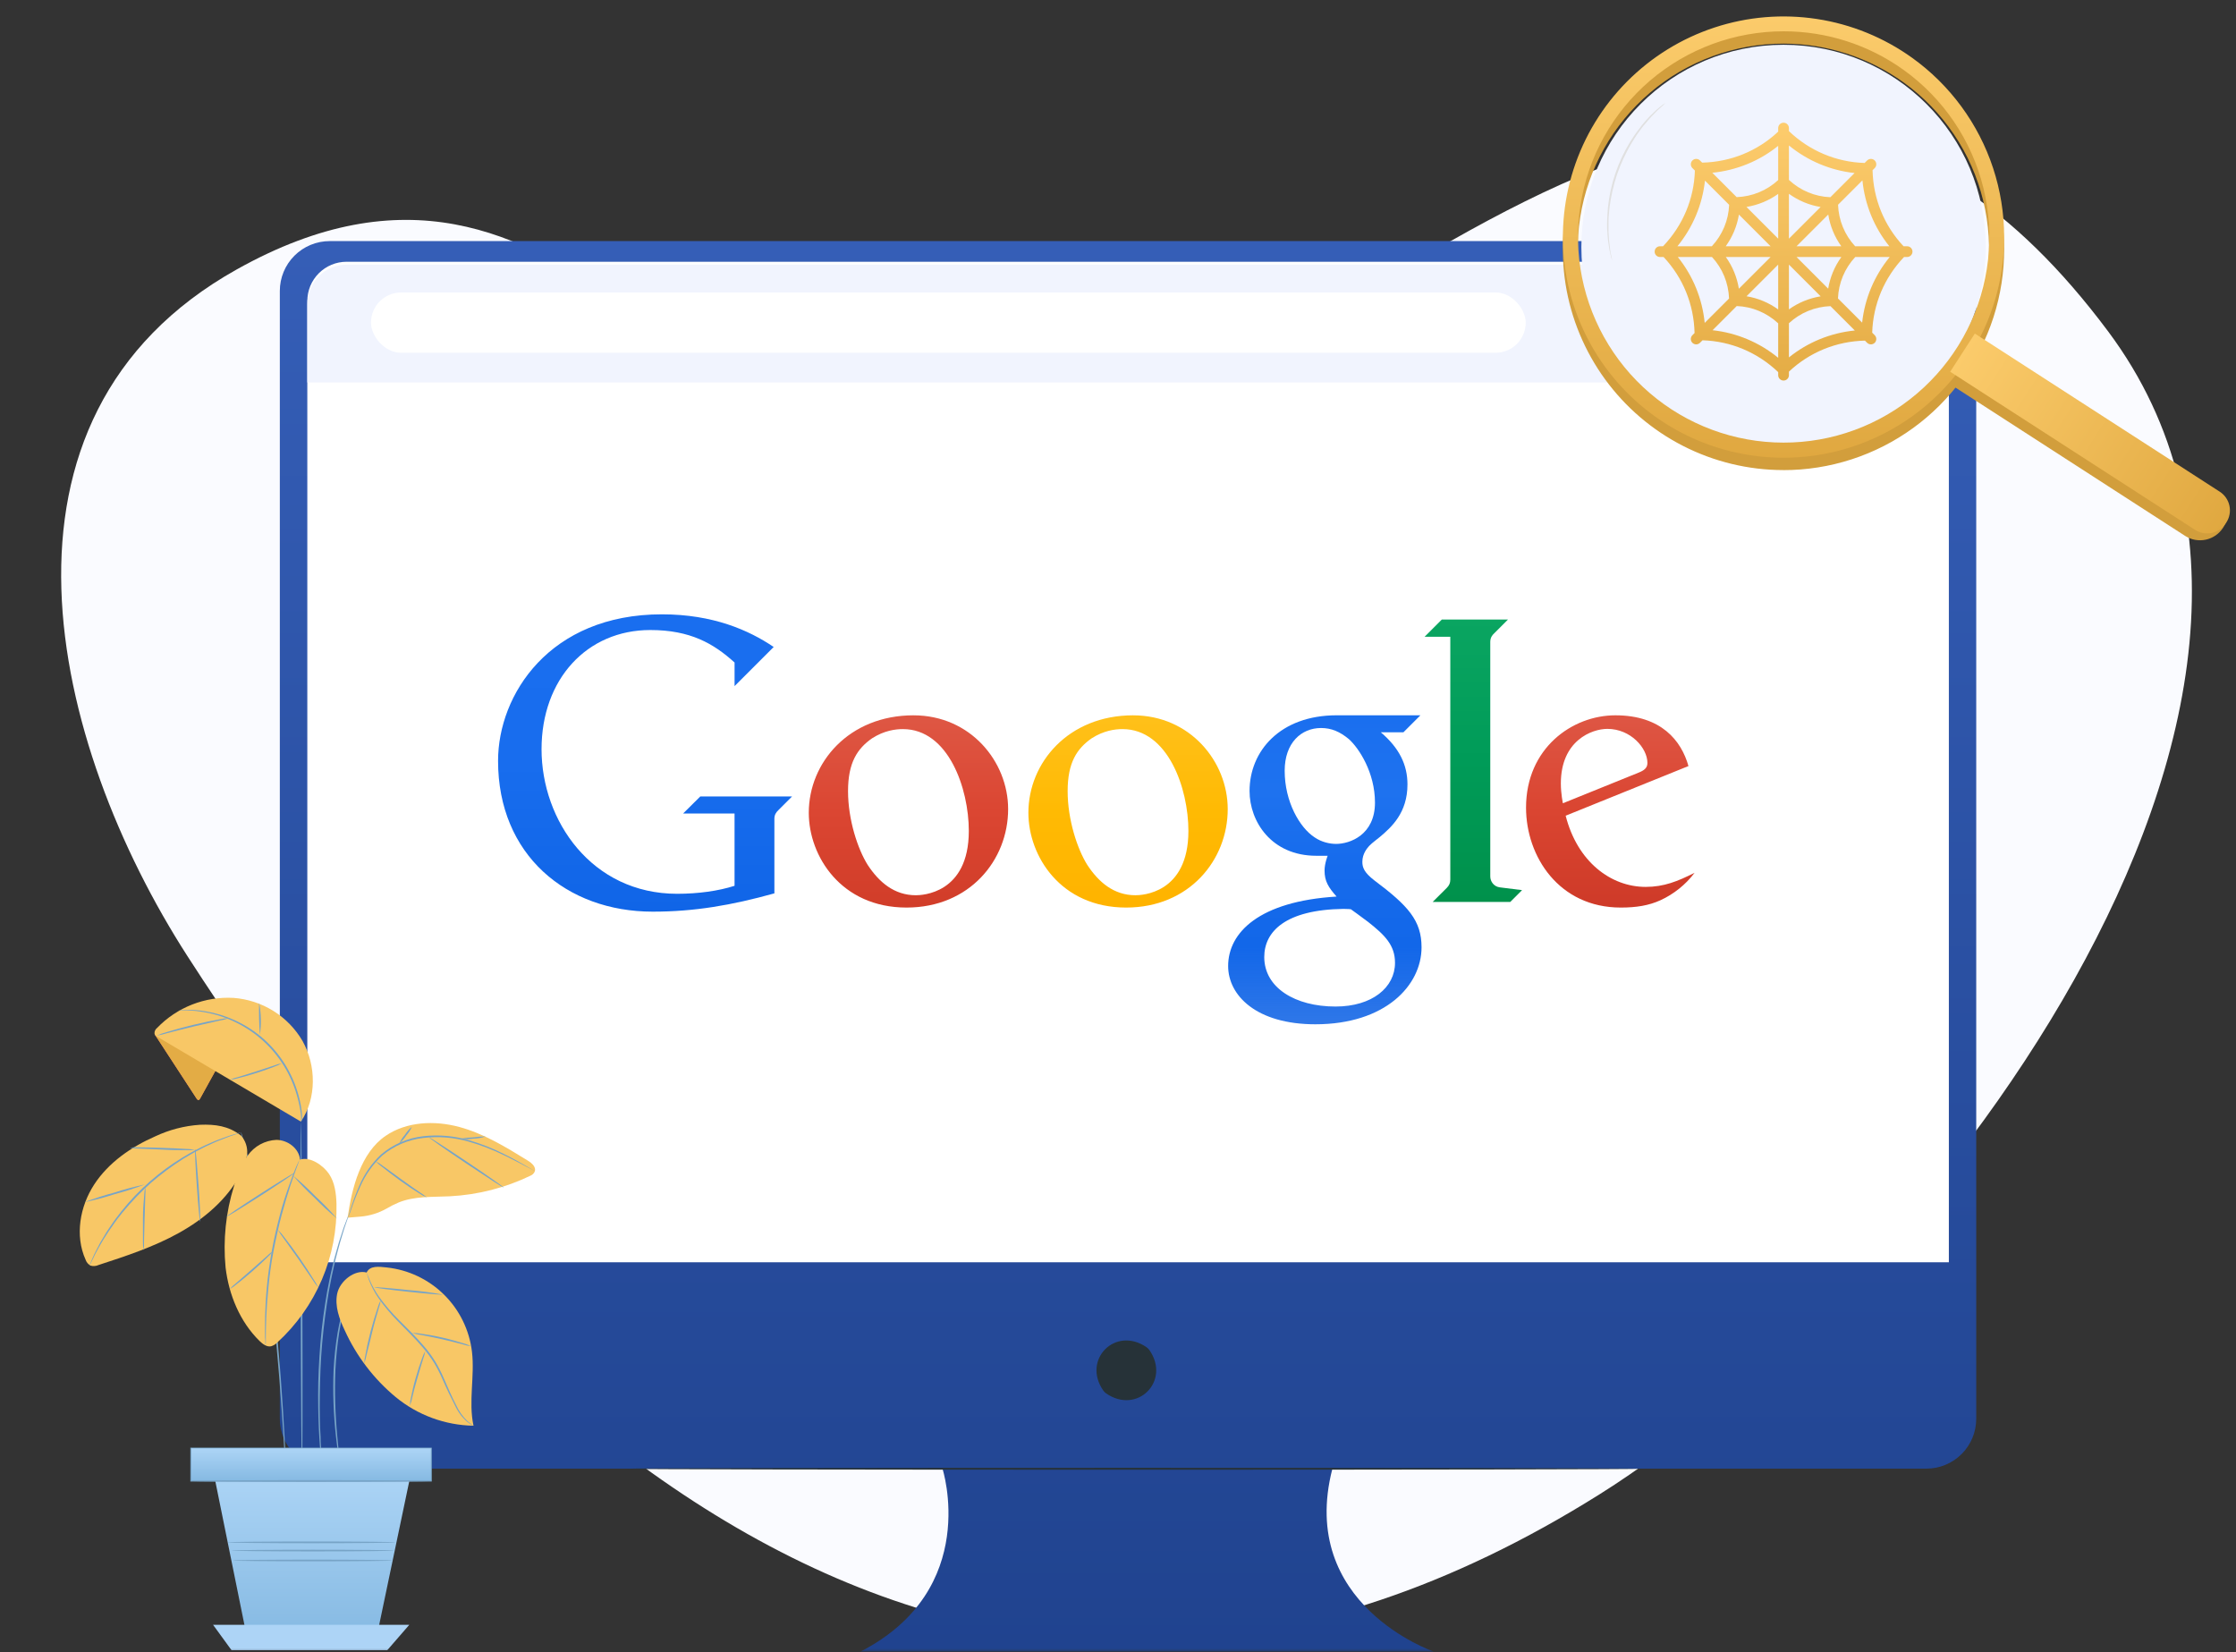 <svg width="272" height="201" viewBox="0 0 272 201" fill="none" xmlns="http://www.w3.org/2000/svg">
<rect x="0" y="0" width="272" height="201" fill="#333333" stroke="none"/>
<mask id="mask0" mask-type="alpha" maskUnits="userSpaceOnUse" x="0" y="0" width="272" height="201">
<rect width="272" height="201" fill="#C4C4C4"/>
</mask>
<g mask="url(#mask0)">
<path d="M22.798 116.298C62.708 178.291 121.634 227.554 194.608 181.754C232.232 158.153 290.239 85.635 256.459 40.331C209.899 -22.092 160.54 54.851 115.799 57.634C85.129 59.543 69.628 9.937 28.81 32.768C-3.499 50.84 6.202 90.522 22.798 116.298Z" fill="#FAFBFF"/>
<path d="M234.336 29.328H40.103C38.495 29.328 36.953 29.966 35.816 31.104C34.678 32.241 34.04 33.783 34.04 35.391V172.585C34.04 174.193 34.678 175.736 35.816 176.873C36.953 178.01 38.495 178.649 40.103 178.649H114.648C114.648 178.649 119.391 193.307 104.693 200.898H174.396C174.396 200.898 157.801 195.209 162.082 178.649H234.336C235.944 178.649 237.486 178.01 238.624 176.873C239.761 175.736 240.4 174.193 240.4 172.585V35.391C240.4 33.783 239.761 32.241 238.624 31.104C237.486 29.966 235.944 29.328 234.336 29.328Z" fill="url(#paint0_linear)"/>
<path d="M139.813 164.217C142.453 167.994 138.335 172.127 134.542 169.487C134.418 169.396 134.308 169.287 134.217 169.162C131.582 165.389 135.695 161.256 139.488 163.891C139.612 163.982 139.722 164.092 139.813 164.217Z" fill="#263238"/>
<path d="M42.162 31.84H232.292C233.559 31.84 234.774 32.343 235.67 33.239C236.566 34.135 237.07 35.351 237.07 36.618V153.548H37.384V36.618C37.384 35.351 37.887 34.135 38.783 33.239C39.679 32.343 40.895 31.84 42.162 31.84Z" fill="white"/>
<path d="M42.162 32.193H232.292C233.559 32.193 234.774 32.696 235.67 33.592C236.566 34.488 237.07 35.704 237.07 36.971V46.522H37.384L37.384 36.971C37.384 35.704 37.887 34.488 38.783 33.592C39.679 32.696 40.895 32.193 42.162 32.193Z" fill="#F1F4FE"/>
<path d="M199.61 178.663C199.61 178.732 171.972 178.782 137.882 178.782C103.792 178.782 76.149 178.732 76.149 178.663C76.149 178.594 103.787 178.55 137.882 178.55C171.977 178.55 199.61 178.599 199.61 178.663Z" fill="#263238"/>
<circle cx="216.962" cy="30.044" r="24.596" fill="#F1F4FE"/>
<path d="M216.912 57.182C212.684 57.176 208.518 56.172 204.752 54.25C200.986 52.329 197.727 49.545 195.241 46.126C192.755 42.706 191.112 38.748 190.445 34.573C189.779 30.398 190.108 26.125 191.406 22.101C192.705 18.078 194.935 14.418 197.915 11.419C200.896 8.421 204.543 6.169 208.559 4.848C212.575 3.526 216.846 3.172 221.025 3.813C225.203 4.455 229.171 6.075 232.605 8.541C237.224 11.856 240.671 16.552 242.45 21.952C244.228 27.352 244.246 33.177 242.5 38.587C240.755 43.998 237.336 48.715 232.737 52.057C228.139 55.4 222.597 57.196 216.912 57.187V57.182ZM216.981 5.305C211.018 5.295 205.247 7.416 200.709 11.284C196.172 15.153 193.165 20.515 192.231 26.405C191.297 32.295 192.498 38.324 195.617 43.407C198.736 48.489 203.567 52.291 209.241 54.126C214.915 55.961 221.058 55.709 226.562 53.415C232.067 51.122 236.571 46.937 239.263 41.616C241.955 36.295 242.658 30.188 241.245 24.394C239.832 18.601 236.396 13.503 231.556 10.019C227.31 6.963 222.213 5.314 216.981 5.305Z" fill="#D29E3C"/>
<path d="M270.424 64.201C269.943 64.943 269.186 65.464 268.321 65.648C267.455 65.833 266.552 65.667 265.809 65.186L237.733 47.055C237.67 47.014 237.615 46.961 237.572 46.899C237.53 46.837 237.5 46.767 237.484 46.693C237.469 46.62 237.468 46.543 237.482 46.469C237.496 46.395 237.524 46.325 237.565 46.262L239.949 42.568C240.03 42.443 240.157 42.354 240.302 42.32C240.447 42.286 240.6 42.309 240.728 42.385L269.341 59.522C269.725 59.752 270.059 60.058 270.323 60.42C270.586 60.783 270.774 61.195 270.875 61.632C270.976 62.068 270.989 62.521 270.911 62.962C270.834 63.404 270.668 63.825 270.424 64.201Z" fill="#D29E3C"/>
<path d="M216.913 55.68C212.686 55.673 208.52 54.667 204.755 52.746C200.99 50.824 197.733 48.04 195.247 44.621C192.762 41.202 191.119 37.244 190.453 33.069C189.787 28.895 190.116 24.622 191.414 20.599C192.712 16.577 194.941 12.917 197.921 9.919C200.901 6.921 204.547 4.669 208.562 3.347C212.577 2.025 216.848 1.669 221.026 2.31C225.204 2.951 229.172 4.569 232.606 7.034C237.225 10.349 240.672 15.044 242.451 20.444C244.229 25.844 244.247 31.67 242.501 37.08C240.756 42.491 237.337 47.208 232.738 50.55C228.14 53.893 222.598 55.689 216.913 55.68ZM216.982 3.808C211.019 3.806 205.251 5.935 200.718 9.81C196.185 13.685 193.186 19.052 192.261 24.944C191.335 30.835 192.545 36.863 195.672 41.941C198.798 47.02 203.636 50.814 209.313 52.64C214.99 54.467 221.133 54.205 226.634 51.903C232.135 49.6 236.633 45.408 239.316 40.083C242 34.757 242.693 28.648 241.27 22.857C239.847 17.066 236.403 11.973 231.557 8.497C227.308 5.449 222.211 3.809 216.982 3.808Z" fill="url(#paint1_linear)"/>
<path d="M237.233 45.218L240.231 40.575L270.024 59.812C270.627 60.201 271.05 60.814 271.201 61.515C271.352 62.216 271.218 62.948 270.829 63.551L270.765 63.65C270.376 64.253 269.763 64.676 269.062 64.827C268.361 64.978 267.629 64.844 267.026 64.455L237.233 45.218Z" fill="url(#paint2_linear)"/>
<path d="M196.116 31.692C196.02 31.427 195.946 31.156 195.895 30.879C195.808 30.556 195.745 30.226 195.707 29.894C195.632 29.463 195.579 29.029 195.55 28.593C195.55 28.347 195.515 28.101 195.5 27.83C195.486 27.559 195.5 27.288 195.5 27.003C195.5 26.431 195.555 25.82 195.604 25.18C195.903 22.389 196.815 19.698 198.274 17.299C198.583 16.793 198.919 16.303 199.278 15.831C199.456 15.605 199.613 15.378 199.771 15.176L200.264 14.6C200.553 14.273 200.859 13.96 201.18 13.664C201.412 13.429 201.661 13.21 201.924 13.009C202.132 12.825 202.356 12.66 202.593 12.516C202.405 12.724 202.203 12.918 201.988 13.098C201.739 13.311 201.504 13.54 201.283 13.782C201.017 14.063 200.702 14.358 200.401 14.738L199.909 15.314C199.741 15.516 199.589 15.748 199.416 15.969C199.067 16.417 198.761 16.954 198.431 17.476C197.734 18.666 197.155 19.922 196.702 21.225C196.271 22.534 195.966 23.882 195.791 25.249C195.732 25.884 195.663 26.485 195.663 27.052C195.663 27.333 195.663 27.608 195.663 27.869C195.663 28.131 195.663 28.362 195.698 28.623C195.715 29.057 195.755 29.489 195.816 29.919C195.842 30.25 195.89 30.579 195.959 30.904C196.028 31.163 196.081 31.426 196.116 31.692Z" fill="#E0E0E0"/>
<path d="M265.917 67.851C265.771 67.709 265.596 67.602 265.404 67.535C265.211 67.469 265.007 67.445 264.804 67.467C264.903 67.425 265.009 67.403 265.117 67.403C265.224 67.403 265.331 67.425 265.43 67.467C265.533 67.493 265.63 67.541 265.714 67.608C265.798 67.674 265.867 67.757 265.917 67.851Z" fill="#FAFAFA"/>
<path d="M36.74 179.437C36.681 179.437 36.607 169.812 36.573 157.936C36.538 146.061 36.573 136.436 36.617 136.436C36.661 136.436 36.75 146.061 36.785 157.936C36.819 169.812 36.8 179.437 36.74 179.437Z" fill="#77A4C7"/>
<path d="M43.257 155.345C43.239 155.424 43.213 155.5 43.178 155.572C43.109 155.735 43.026 155.941 42.917 156.193L42.71 156.641L42.518 157.188C42.444 157.385 42.37 157.596 42.292 157.813C42.213 158.03 42.154 158.281 42.075 158.532C41.728 159.708 41.455 160.904 41.257 162.113C41.029 163.599 40.878 165.095 40.804 166.596C40.696 169.325 40.774 172.058 41.036 174.777C41.129 175.821 41.223 176.669 41.292 177.24C41.321 177.516 41.346 177.733 41.366 177.915C41.372 177.993 41.372 178.073 41.366 178.151C41.338 178.077 41.32 177.999 41.312 177.92C41.282 177.742 41.242 177.521 41.198 177.25C41.105 176.674 40.986 175.826 40.873 174.787C40.567 172.063 40.47 169.32 40.583 166.581C40.664 165.072 40.828 163.569 41.075 162.079C41.286 160.863 41.575 159.662 41.942 158.483C42.026 158.232 42.095 157.991 42.178 157.769C42.262 157.547 42.341 157.34 42.42 157.143C42.499 156.946 42.563 156.769 42.632 156.602C42.7 156.434 42.774 156.291 42.838 156.153L43.139 155.547C43.171 155.476 43.211 155.408 43.257 155.345Z" fill="#77A4C7"/>
<path d="M42.508 147.558C42.489 147.668 42.458 147.775 42.415 147.878C42.341 148.1 42.237 148.4 42.109 148.77C42.045 148.967 41.971 149.183 41.888 149.415L41.651 150.193C41.484 150.75 41.282 151.385 41.105 152.099C41.011 152.454 40.917 152.824 40.814 153.208C40.711 153.592 40.632 154.006 40.538 154.429C40.336 155.267 40.188 156.178 39.996 157.129C39.676 159.04 39.391 161.153 39.193 163.384C38.996 165.615 38.932 167.748 38.903 169.684C38.873 171.62 38.903 173.373 39.001 174.841C39.001 175.57 39.075 176.235 39.11 176.811C39.144 177.388 39.184 177.895 39.218 178.289C39.252 178.683 39.272 178.998 39.292 179.23C39.312 179.461 39.292 179.56 39.292 179.56C39.263 179.454 39.245 179.345 39.238 179.235C39.238 179.003 39.174 178.688 39.129 178.294C39.085 177.9 39.031 177.388 38.986 176.816C38.942 176.245 38.878 175.57 38.844 174.846C38.745 173.368 38.706 171.63 38.701 169.684C38.696 167.738 38.794 165.601 38.977 163.364C39.159 161.128 39.469 159.01 39.799 157.094C39.991 156.138 40.149 155.227 40.361 154.39C40.459 153.971 40.553 153.562 40.647 153.173L40.957 152.06C41.139 151.346 41.351 150.715 41.533 150.159L41.784 149.385L42.026 148.745L42.365 147.863C42.459 147.661 42.504 147.558 42.508 147.558Z" fill="#77A4C7"/>
<path d="M34.888 181.141C34.882 181.104 34.882 181.065 34.888 181.028C34.888 180.944 34.888 180.836 34.859 180.698C34.859 180.392 34.809 179.964 34.77 179.422C34.701 178.299 34.603 176.703 34.48 174.733C34.223 170.792 33.859 165.305 33.189 159.291C32.849 156.281 32.455 153.429 32.046 150.839C31.829 149.548 31.628 148.317 31.406 147.174C31.184 146.031 30.977 144.962 30.775 143.992C30.573 143.022 30.367 142.15 30.194 141.376C30.022 140.603 29.859 139.953 29.702 139.406C29.544 138.859 29.475 138.46 29.401 138.165L29.327 137.84C29.323 137.802 29.323 137.764 29.327 137.726C29.345 137.761 29.358 137.797 29.367 137.835L29.46 138.15L29.8 139.381C29.953 139.918 30.125 140.573 30.293 141.352C30.46 142.13 30.701 142.987 30.903 143.962C31.105 144.938 31.347 145.992 31.559 147.139C31.77 148.287 31.997 149.514 32.219 150.809C32.642 153.4 33.041 156.257 33.386 159.266C34.051 165.29 34.396 170.763 34.612 174.723C34.721 176.693 34.795 178.309 34.839 179.417C34.839 179.959 34.873 180.402 34.883 180.698C34.883 180.831 34.883 180.939 34.883 181.028C34.89 181.065 34.892 181.103 34.888 181.141Z" fill="#77A4C7"/>
<path d="M25.919 178.831L30.13 199.612H45.715L49.788 180.171L25.919 178.831Z" fill="url(#paint3_linear)"/>
<path d="M52.468 176.146H23.205V180.166H52.468V176.146Z" fill="url(#paint4_linear)"/>
<path d="M52.522 180.22H23.155V176.097H52.522V180.22ZM23.254 180.121H52.419V176.181H23.254V180.121Z" fill="#77A4C7"/>
<path d="M25.919 197.647L28.165 200.735H47.109L49.788 197.647H25.919Z" fill="#ADD4F6"/>
<path d="M36.499 141.061C36.371 139.697 35.021 138.672 33.622 138.657C32.936 138.688 32.266 138.874 31.663 139.201C31.059 139.529 30.539 139.99 30.14 140.549C29.35 141.672 28.782 142.936 28.465 144.273C27.468 147.473 27.12 150.841 27.441 154.178C27.835 157.498 29.179 160.769 31.563 163.113C31.953 163.492 32.455 163.877 32.982 163.763C33.268 163.675 33.528 163.516 33.736 163.3C36.069 161.165 37.918 158.556 39.16 155.647C40.401 152.738 41.005 149.597 40.932 146.435C40.892 145.174 40.73 143.859 40.031 142.81C39.331 141.761 37.701 140.642 36.509 141.061" fill="#F8C766"/>
<path d="M26.273 130.136L24.343 133.633C24.298 133.712 24.239 133.806 24.145 133.81C24.052 133.815 23.968 133.727 23.914 133.638L18.811 125.811L19.988 125.146L26.273 130.136Z" fill="#FF725E"/>
<path d="M26.273 130.136L24.343 133.633C24.298 133.712 24.239 133.806 24.145 133.81C24.052 133.815 23.968 133.727 23.914 133.638L18.811 125.811L19.988 125.146L26.273 130.136Z" fill="#E3AC45"/>
<path d="M36.617 136.446L19.22 126.166C19.029 126.084 18.878 125.933 18.796 125.742C18.785 125.609 18.807 125.475 18.861 125.353C18.916 125.23 19 125.124 19.107 125.043C20.305 123.798 21.758 122.827 23.366 122.196C24.975 121.565 26.701 121.289 28.426 121.388C30.14 121.518 31.798 122.062 33.256 122.973C34.714 123.885 35.93 125.135 36.799 126.619C38.479 129.619 38.533 133.584 36.607 136.436" fill="#F8C766"/>
<path d="M21.727 122.89L21.954 122.861C22.106 122.861 22.328 122.826 22.614 122.831C23.422 122.821 24.23 122.885 25.027 123.023C26.217 123.22 27.376 123.571 28.475 124.068C29.822 124.67 31.066 125.477 32.164 126.461C34.157 128.274 35.594 130.616 36.307 133.214C36.525 133.992 36.67 134.789 36.74 135.594C36.749 135.758 36.749 135.922 36.74 136.086C36.727 136.221 36.681 136.351 36.607 136.465C36.65 136.175 36.65 135.879 36.607 135.589C36.51 134.793 36.345 134.007 36.115 133.239C35.389 130.683 33.961 128.382 31.992 126.598C30.023 124.814 27.593 123.618 24.978 123.146C24.191 123 23.394 122.914 22.594 122.89C22.023 122.9 21.727 122.91 21.727 122.89Z" fill="#77A4C7"/>
<path d="M34.263 129.348C33.985 129.514 33.689 129.648 33.381 129.747C32.829 129.969 32.056 130.239 31.189 130.52C30.322 130.801 29.529 131.013 28.948 131.156C28.639 131.252 28.32 131.313 27.997 131.338C28.293 131.203 28.601 131.099 28.918 131.028L31.135 130.338L33.351 129.609C33.645 129.491 33.951 129.403 34.263 129.348Z" fill="#77A4C7"/>
<path d="M31.524 121.989C31.767 123.272 31.8 124.586 31.622 125.88C31.517 124.586 31.485 123.287 31.524 121.989Z" fill="#77A4C7"/>
<path d="M19.067 125.974C19.474 125.787 19.898 125.639 20.333 125.53C21.121 125.284 22.224 124.974 23.451 124.678C24.677 124.383 25.796 124.156 26.613 124.013C27.047 123.915 27.489 123.855 27.933 123.836C27.509 123.974 27.077 124.083 26.638 124.161C25.83 124.338 24.717 124.59 23.495 124.88C22.274 125.171 21.166 125.462 20.367 125.668C19.942 125.801 19.507 125.903 19.067 125.974Z" fill="#77A4C7"/>
<path d="M29.278 138.106C27.8 136.968 26.199 136.746 24.323 136.82C22.445 136.945 20.608 137.42 18.904 138.219C15.974 139.505 13.215 141.396 11.462 144.08C9.708 146.765 9.097 150.307 10.408 153.227C10.511 153.533 10.723 153.791 11.004 153.951C11.33 154.046 11.68 154.02 11.989 153.878C15.328 152.789 18.688 151.686 21.756 149.981C24.825 148.277 27.618 145.908 29.263 142.81C29.685 142.078 29.955 141.269 30.056 140.431C30.102 140.011 30.057 139.586 29.924 139.185C29.791 138.784 29.575 138.416 29.288 138.106" fill="#F8C766"/>
<path d="M29.307 137.751C29.23 137.792 29.15 137.825 29.066 137.849L28.367 138.091L27.874 138.258C27.687 138.322 27.495 138.406 27.283 138.49C26.859 138.657 26.367 138.83 25.855 139.081L25.032 139.455C24.751 139.583 24.465 139.746 24.165 139.899C23.564 140.194 22.948 140.573 22.298 140.958C20.913 141.835 19.596 142.814 18.358 143.888C17.134 144.983 15.994 146.168 14.949 147.435C14.457 148.031 14.028 148.592 13.659 149.154C13.466 149.43 13.27 149.691 13.107 149.957L12.614 150.72C12.304 151.213 12.073 151.666 11.846 152.06C11.738 152.262 11.634 152.444 11.546 152.622C11.457 152.799 11.383 152.952 11.314 153.114C11.176 153.385 11.068 153.607 10.984 153.779C10.948 153.858 10.906 153.934 10.856 154.006C10.877 153.921 10.907 153.838 10.945 153.759C11.023 153.587 11.117 153.36 11.24 153.08L11.457 152.587C11.541 152.41 11.639 152.223 11.743 152.021C11.959 151.617 12.181 151.144 12.491 150.656L12.954 149.878C13.117 149.612 13.314 149.346 13.501 149.065C13.866 148.494 14.319 147.927 14.782 147.326C16.854 144.738 19.363 142.531 22.195 140.805C22.85 140.421 23.471 140.046 24.081 139.756C24.387 139.603 24.672 139.445 24.958 139.317L25.791 138.953C26.313 138.711 26.81 138.549 27.234 138.391C27.451 138.313 27.648 138.234 27.835 138.175L28.327 138.022L29.041 137.82C29.128 137.789 29.217 137.766 29.307 137.751Z" fill="#77A4C7"/>
<path d="M17.619 144.08C16.427 144.536 15.212 144.928 13.979 145.253C12.764 145.648 11.53 145.977 10.28 146.238C11.471 145.781 12.686 145.39 13.92 145.066C15.133 144.669 16.368 144.34 17.619 144.08Z" fill="#77A4C7"/>
<path d="M17.466 152.114C17.406 151.74 17.38 151.36 17.387 150.981C17.387 150.277 17.387 149.311 17.387 148.238C17.387 147.164 17.471 146.203 17.53 145.504C17.544 145.124 17.591 144.747 17.673 144.376C17.706 144.753 17.706 145.132 17.673 145.509C17.649 146.277 17.619 147.213 17.59 148.248C17.56 149.282 17.54 150.218 17.52 150.981C17.536 151.36 17.517 151.739 17.466 152.114Z" fill="#77A4C7"/>
<path d="M24.347 148.607C24.293 148.607 24.106 146.637 23.939 144.209C23.771 141.78 23.682 139.8 23.741 139.775C23.801 139.751 23.978 141.746 24.15 144.174C24.323 146.602 24.406 148.602 24.347 148.607Z" fill="#77A4C7"/>
<path d="M15.782 139.603C16.169 139.56 16.56 139.548 16.949 139.569C17.668 139.569 18.663 139.598 19.762 139.633C20.86 139.667 21.85 139.712 22.564 139.756C22.954 139.759 23.343 139.797 23.727 139.869C23.341 139.916 22.952 139.928 22.564 139.904C21.845 139.904 20.85 139.904 19.752 139.84C18.653 139.776 17.663 139.761 16.944 139.716C16.554 139.717 16.165 139.679 15.782 139.603Z" fill="#77A4C7"/>
<path d="M32.303 163.571C32.281 163.496 32.272 163.418 32.278 163.34C32.278 163.162 32.278 162.941 32.243 162.67C32.243 162.089 32.214 161.246 32.243 160.207C32.273 159.168 32.332 157.927 32.46 156.557C32.588 155.188 32.79 153.686 33.071 152.124C33.352 150.563 33.706 149.085 34.056 147.75C34.406 146.415 34.795 145.238 35.145 144.253C35.494 143.268 35.79 142.48 36.021 141.943L36.307 141.322C36.333 141.248 36.368 141.177 36.41 141.11C36.398 141.188 36.377 141.264 36.346 141.337L36.115 141.967C35.913 142.514 35.622 143.307 35.302 144.292C34.982 145.277 34.617 146.465 34.263 147.794C33.908 149.124 33.578 150.597 33.278 152.154C32.977 153.71 32.785 155.208 32.652 156.587C32.519 157.966 32.431 159.187 32.391 160.222C32.352 161.256 32.337 162.103 32.337 162.685C32.337 162.956 32.337 163.177 32.337 163.35C32.331 163.424 32.32 163.498 32.303 163.571Z" fill="#77A4C7"/>
<path d="M33.218 152.178C33.014 152.457 32.782 152.713 32.524 152.942C32.075 153.39 31.435 153.991 30.706 154.631C29.977 155.272 29.293 155.828 28.79 156.212C28.53 156.439 28.246 156.638 27.943 156.803C28.173 156.547 28.425 156.311 28.697 156.099L30.568 154.474L32.425 152.833C32.669 152.591 32.935 152.372 33.218 152.178Z" fill="#77A4C7"/>
<path d="M38.725 156.641C38.453 156.319 38.206 155.976 37.986 155.616L36.267 153.109L34.509 150.646C34.249 150.315 34.015 149.965 33.81 149.597C34.109 149.893 34.383 150.215 34.627 150.558C35.12 151.173 35.755 152.035 36.44 153.02C37.124 154.006 37.701 154.907 38.11 155.572C38.347 155.909 38.553 156.267 38.725 156.641Z" fill="#77A4C7"/>
<path d="M35.839 142.662C35.873 142.711 34.041 143.943 31.756 145.415C29.47 146.888 27.588 148.036 27.554 147.991C27.52 147.947 29.352 146.711 31.642 145.238C33.933 143.765 35.814 142.618 35.839 142.662Z" fill="#77A4C7"/>
<path d="M41.001 148.233C40.031 147.433 39.107 146.58 38.233 145.676C37.309 144.824 36.434 143.919 35.612 142.967C36.579 143.769 37.501 144.623 38.376 145.524C39.3 146.377 40.177 147.282 41.001 148.233Z" fill="#77A4C7"/>
<path d="M42.296 148.12L43.868 147.991C44.983 147.894 46.065 147.558 47.04 147.006C47.514 146.724 48.008 146.476 48.517 146.263C50.458 145.484 52.626 145.622 54.714 145.519C58.133 145.343 61.483 144.486 64.565 142.997C64.746 142.914 64.897 142.778 64.999 142.608C65.319 142.017 64.718 141.494 64.206 141.179C61.561 139.549 58.866 137.894 55.867 137.086C52.867 136.278 49.463 136.416 46.897 138.175C43.892 140.243 42.799 144.494 42.291 148.105" fill="#F8C766"/>
<path d="M65.038 142.425C64.944 142.397 64.855 142.356 64.772 142.302L64.028 141.913C63.383 141.573 62.452 141.071 61.275 140.509C59.908 139.836 58.484 139.287 57.019 138.869C55.23 138.356 53.356 138.203 51.508 138.421C49.654 138.629 47.904 139.381 46.478 140.583C45.367 141.62 44.476 142.87 43.858 144.258C43.431 145.194 43.051 146.15 42.72 147.125C42.602 147.45 42.513 147.716 42.439 147.918C42.41 148.01 42.374 148.101 42.331 148.188C42.344 148.091 42.367 147.995 42.4 147.903C42.464 147.701 42.543 147.41 42.641 147.1C42.947 146.113 43.308 145.144 43.725 144.199C44.331 142.778 45.224 141.498 46.35 140.44C47.8 139.205 49.585 138.43 51.478 138.214C53.357 137.998 55.261 138.165 57.074 138.707C58.546 139.136 59.976 139.702 61.344 140.396C62.511 140.977 63.432 141.499 64.068 141.874L64.792 142.297C64.876 142.335 64.959 142.378 65.038 142.425Z" fill="#77A4C7"/>
<path d="M61.265 144.455C61.236 144.504 59.182 143.174 56.679 141.499C54.177 139.825 52.177 138.411 52.207 138.362C52.236 138.313 54.295 139.642 56.793 141.317C59.29 142.992 61.3 144.406 61.265 144.455Z" fill="#77A4C7"/>
<path d="M59.073 138.239C58.597 138.402 58.099 138.492 57.596 138.505C57.09 138.585 56.574 138.585 56.069 138.505C56.566 138.416 57.07 138.365 57.576 138.352C58.072 138.278 58.572 138.24 59.073 138.239Z" fill="#77A4C7"/>
<path d="M50.099 137.066C49.931 137.451 49.703 137.807 49.424 138.12C49.186 138.486 48.9 138.818 48.572 139.106C48.738 138.72 48.966 138.364 49.247 138.052C49.481 137.683 49.768 137.351 50.099 137.066Z" fill="#77A4C7"/>
<path d="M51.926 145.662C51.579 145.521 51.248 145.343 50.941 145.13C50.345 144.77 49.547 144.238 48.69 143.617C47.833 142.997 47.074 142.406 46.532 141.977C46.225 141.76 45.94 141.515 45.68 141.243C46.01 141.423 46.325 141.628 46.621 141.859L48.813 143.45C49.665 144.071 50.448 144.612 51.02 145.006C51.338 145.201 51.641 145.42 51.926 145.662Z" fill="#77A4C7"/>
<path d="M44.607 154.794C43.129 154.395 41.326 155.853 41.016 157.37C40.706 158.887 41.277 160.444 41.942 161.842C43.367 164.973 45.482 167.742 48.128 169.94C50.801 172.139 54.14 173.369 57.6 173.428C56.965 170.472 57.768 167.413 57.413 164.423C57.099 161.796 55.904 159.353 54.023 157.492C52.141 155.632 49.685 154.463 47.055 154.178C46.094 154.075 44.991 153.922 44.592 154.809" fill="#F8C766"/>
<path d="M57.61 173.432C57.535 173.407 57.462 173.374 57.393 173.334C57.196 173.225 57.01 173.098 56.837 172.955C56.209 172.411 55.706 171.739 55.359 170.984C55.123 170.521 54.867 169.999 54.596 169.457C54.325 168.916 54.074 168.305 53.788 167.679C53.499 167.024 53.17 166.387 52.803 165.773C52.395 165.122 51.939 164.503 51.438 163.921C50.414 162.714 49.315 161.675 48.36 160.68C47.5 159.807 46.714 158.865 46.01 157.862C45.544 157.18 45.16 156.444 44.867 155.671C44.788 155.459 44.721 155.244 44.666 155.025C44.641 154.952 44.625 154.876 44.616 154.799C44.616 154.799 44.72 155.104 44.941 155.641C45.26 156.395 45.66 157.111 46.133 157.779C46.846 158.762 47.637 159.686 48.498 160.542C49.483 161.527 50.562 162.566 51.601 163.783C52.108 164.373 52.568 165.002 52.975 165.665C53.345 166.288 53.674 166.935 53.96 167.6C54.236 168.226 54.497 168.827 54.748 169.388C54.999 169.95 55.241 170.452 55.487 170.915C55.818 171.659 56.293 172.329 56.886 172.886C57.324 173.27 57.62 173.413 57.61 173.432Z" fill="#77A4C7"/>
<path d="M49.862 170.989C49.871 170.649 49.917 170.31 50 169.98C50.118 169.364 50.31 168.502 50.572 167.596C50.833 166.689 51.108 165.847 51.33 165.261C51.432 164.936 51.569 164.624 51.739 164.33C51.681 164.666 51.59 164.996 51.468 165.315C51.286 165.911 51.03 166.738 50.769 167.655C50.508 168.571 50.276 169.408 50.143 170.014C50.081 170.347 49.987 170.674 49.862 170.989Z" fill="#77A4C7"/>
<path d="M57.325 163.768C56.967 163.719 56.614 163.638 56.27 163.527C55.625 163.355 54.734 163.128 53.744 162.901C52.754 162.675 51.847 162.507 51.192 162.379C50.833 162.334 50.478 162.256 50.133 162.148C50.495 162.14 50.856 162.17 51.212 162.236C51.877 162.325 52.788 162.473 53.788 162.699C54.788 162.926 55.674 163.192 56.31 163.384C56.66 163.477 57 163.606 57.325 163.768Z" fill="#77A4C7"/>
<path d="M44.306 165.867C44.32 165.473 44.375 165.082 44.468 164.699C44.596 163.985 44.808 163 45.089 161.926C45.37 160.852 45.665 159.892 45.902 159.202C46.006 158.824 46.149 158.457 46.33 158.109C46.267 158.496 46.17 158.877 46.04 159.247C45.843 159.946 45.547 160.911 45.291 161.98C45.035 163.049 44.798 164.024 44.611 164.729C44.541 165.116 44.438 165.496 44.306 165.867Z" fill="#77A4C7"/>
<path d="M53.886 157.478C53.886 157.532 52.015 157.38 49.714 157.138C47.414 156.897 45.552 156.646 45.557 156.592C45.562 156.537 47.434 156.685 49.734 156.931C51.127 157.041 52.513 157.224 53.886 157.478Z" fill="#77A4C7"/>
<path d="M52.517 180.151C52.517 180.21 45.946 180.259 37.839 180.259C29.731 180.259 23.155 180.21 23.155 180.151C23.155 180.092 29.731 180.048 37.839 180.048C45.946 180.048 52.517 180.097 52.517 180.151Z" fill="#77A4C7"/>
<path d="M47.946 188.613C47.946 188.667 43.513 188.717 38.056 188.717C32.598 188.717 28.16 188.667 28.16 188.613C28.16 188.559 32.593 188.51 38.056 188.51C43.518 188.51 47.946 188.554 47.946 188.613Z" fill="#77A4C7"/>
<path d="M47.774 189.82C47.774 189.879 43.419 189.924 38.056 189.924C32.691 189.924 28.337 189.879 28.337 189.82C28.337 189.761 32.687 189.717 38.056 189.717C43.424 189.717 47.774 189.766 47.774 189.82Z" fill="#77A4C7"/>
<path d="M48.128 187.613C48.128 187.672 43.547 187.722 37.898 187.722C32.248 187.722 27.667 187.672 27.667 187.613C27.667 187.554 32.243 187.51 37.898 187.51C43.552 187.51 48.128 187.559 48.128 187.613Z" fill="#77A4C7"/>
<path d="M83.095 98.96H89.355V107.751C87.402 108.379 84.936 108.723 82.372 108.723C71.983 108.723 65.877 99.826 65.877 91.138C65.877 82.616 71.4 76.638 79.105 76.638C83.981 76.638 86.818 78.29 89.357 80.591V83.46L94.116 78.7C91.106 76.664 86.747 74.728 80.516 74.728C66.839 74.728 60.587 84.513 60.587 92.554C60.587 104.001 68.924 110.896 79.401 110.896C84.481 110.896 88.991 110.12 94.201 108.671V99.587C94.201 99.123 94.406 98.804 94.711 98.524L96.355 96.88H85.19L83.095 98.96Z" fill="url(#paint5_linear)"/>
<path d="M111.136 87.012C103.263 87.012 98.385 92.764 98.385 98.871C98.385 104.141 102.315 110.398 110.277 110.398C117.936 110.398 122.635 104.635 122.635 98.422C122.635 92.634 118.042 87.014 111.136 87.014V87.012ZM109.83 88.689C115.38 88.689 117.852 95.92 117.852 101.078C117.852 108.748 112.098 108.9 111.41 108.9C108.776 108.9 106.936 107.309 105.558 105.221C104.346 103.297 103.16 99.724 103.16 96.231C103.16 92.753 104.299 91.054 106.091 89.805C107.556 88.868 108.928 88.689 109.828 88.689H109.83Z" fill="url(#paint6_linear)"/>
<path d="M162.598 87.01C155.723 87.01 152.003 91.363 152.003 96.224C152.003 99.924 154.654 104.098 160.122 104.098H161.506C161.506 104.098 161.129 105.013 161.127 105.897C161.127 107.202 161.595 107.934 162.59 109.061C153.18 109.635 149.399 113.43 149.399 117.509C149.399 121.081 152.819 124.597 160.007 124.597C168.517 124.597 172.925 119.872 172.925 115.235C172.925 111.967 171.296 110.175 167.173 107.085C165.96 106.143 165.725 105.542 165.725 104.837C165.725 103.826 166.329 103.158 166.551 102.905C166.941 102.493 167.618 102.023 167.87 101.797C169.256 100.624 171.213 98.886 171.213 95.419C171.213 93.041 170.223 90.994 167.969 89.078H170.721L172.789 87.01H162.598V87.01ZM160.702 88.557C161.949 88.557 162.991 88.998 164.091 89.913C165.311 91.013 167.26 93.969 167.26 97.627C167.26 101.574 164.194 102.654 162.534 102.654C161.722 102.654 160.748 102.427 159.924 101.863C158.094 100.676 156.276 97.516 156.276 93.755C156.276 90.362 158.298 88.557 160.702 88.557ZM163.424 110.56C163.949 110.56 164.326 110.603 164.326 110.603C164.326 110.603 165.564 111.487 166.429 112.147C168.442 113.739 169.697 114.955 169.697 117.122C169.697 120.102 166.934 122.438 162.458 122.438C157.546 122.438 153.791 120.15 153.791 116.415C153.791 113.321 156.364 110.659 163.424 110.56Z" fill="url(#paint7_linear)"/>
<path d="M174.277 109.716H183.716L185.154 108.278L182.447 107.94C181.718 107.851 181.285 107.221 181.285 106.611V78.1C181.285 77.538 181.545 77.251 181.736 77.068L183.438 75.365H175.389L173.294 77.46H176.423V106.994C176.423 107.413 176.291 107.699 176.007 107.992L174.277 109.716Z" fill="url(#paint8_linear)"/>
<path d="M196.505 87.012C191.235 87.012 185.636 91.029 185.636 98.241C185.636 104.197 189.653 110.398 197.158 110.398C199.03 110.398 200.571 110.158 202.015 109.495C203.564 108.782 205.054 107.623 206.142 106.168C204.088 107.204 202.413 107.884 200.188 107.884C195.959 107.884 191.882 104.833 190.456 99.224L205.394 93.186C204.531 90.11 202.098 87.012 196.507 87.012H196.505ZM195.53 88.662C198.357 88.662 200.402 90.988 200.402 92.809C200.402 93.398 200.033 93.709 199.302 93.996L190.119 97.71C190.119 97.71 189.871 96.554 189.871 95.304C189.871 90.063 193.66 88.662 195.53 88.662Z" fill="url(#paint9_linear)"/>
<path d="M137.849 87.012C129.977 87.012 125.099 92.764 125.099 98.871C125.099 104.141 129.029 110.398 136.99 110.398C144.649 110.398 149.348 104.635 149.348 98.422C149.348 92.634 144.756 87.014 137.849 87.014V87.012ZM136.543 88.689C142.094 88.689 144.565 95.92 144.565 101.078C144.565 108.748 138.811 108.9 138.123 108.9C135.49 108.9 133.649 107.309 132.272 105.221C131.059 103.297 129.874 99.724 129.874 96.231C129.874 92.753 131.012 91.054 132.804 89.805C134.27 88.868 135.642 88.689 136.541 88.689H136.543Z" fill="url(#paint10_linear)"/>
<rect x="45.13" y="35.578" width="140.467" height="7.334" rx="3.667" fill="white"/>
<path fill-rule="evenodd" clip-rule="evenodd" d="M216.309 45.638C216.309 45.998 216.601 46.291 216.962 46.291C217.323 46.291 217.616 45.998 217.616 45.638V45.206C220.126 42.843 223.389 41.513 226.863 41.434L227.127 41.699C227.255 41.826 227.423 41.89 227.59 41.89C227.757 41.89 227.924 41.826 228.053 41.699C228.307 41.444 228.307 41.03 228.053 40.775L227.746 40.469C227.851 37.023 229.216 33.775 231.619 31.262H231.991C232.352 31.262 232.645 30.969 232.645 30.608C232.645 30.248 232.352 29.955 231.991 29.955H231.559C229.197 27.443 227.867 24.18 227.789 20.706L228.051 20.444C228.306 20.189 228.306 19.774 228.051 19.52C227.796 19.265 227.382 19.265 227.127 19.52L226.823 19.824C223.374 19.718 220.127 18.352 217.616 15.951V15.579C217.616 15.219 217.323 14.926 216.962 14.926C216.601 14.926 216.309 15.219 216.309 15.579V16.012C213.798 18.375 210.534 19.705 207.06 19.783L206.797 19.52C206.542 19.265 206.128 19.265 205.873 19.52C205.619 19.774 205.619 20.189 205.873 20.444L206.177 20.747C206.073 24.193 204.707 27.442 202.304 29.955H201.933C201.572 29.955 201.28 30.248 201.28 30.608C201.28 30.969 201.572 31.262 201.933 31.262H202.367C204.728 33.774 206.059 37.036 206.136 40.511L205.872 40.775C205.617 41.03 205.617 41.444 205.872 41.699C206 41.826 206.167 41.89 206.335 41.89C206.502 41.89 206.669 41.826 206.797 41.697L207.102 41.393C210.55 41.499 213.797 42.865 216.309 45.266V45.638ZM208.294 21.016C211.245 20.721 214.012 19.591 216.309 17.743V21.903C214.927 23.179 213.151 23.909 211.257 23.98L208.294 21.016ZM212.45 25.173L216.309 29.031V23.586C215.163 24.406 213.848 24.947 212.45 25.173ZM207.402 21.973L210.343 24.914C210.268 26.795 209.529 28.567 208.24 29.955H204.05C205.927 27.659 207.085 24.903 207.402 21.973ZM211.533 26.104C211.303 27.495 210.756 28.808 209.928 29.955H215.384L211.533 26.104ZM207.37 39.277C207.076 36.327 205.945 33.559 204.097 31.262H208.255C209.533 32.643 210.263 34.419 210.333 36.313L207.37 39.277ZM211.527 35.12L215.385 31.262H209.939C210.76 32.407 211.301 33.723 211.527 35.12ZM208.326 40.169L211.267 37.227C213.148 37.302 214.92 38.041 216.309 39.331V43.522C214.014 41.645 211.257 40.487 208.326 40.169ZM212.458 36.037C213.848 36.267 215.161 36.814 216.309 37.642V32.186L212.458 36.037ZM225.63 40.201C222.679 40.496 219.912 41.627 217.616 43.475V39.317C218.997 38.041 220.773 37.31 222.668 37.239L225.63 40.201ZM221.475 36.046C220.077 36.272 218.761 36.813 217.616 37.634V32.187L221.475 36.046ZM218.54 31.262H223.996C223.168 32.409 222.621 33.722 222.391 35.114L218.54 31.262ZM226.522 39.245L223.581 36.304C223.656 34.422 224.395 32.65 225.684 31.262H229.875C227.997 33.558 226.84 36.314 226.522 39.245ZM223.986 29.955H218.54L222.399 26.096C222.624 27.494 223.165 28.809 223.986 29.955ZM225.669 29.955H229.828C227.981 27.657 226.85 24.89 226.556 21.939L223.592 24.902C223.662 26.797 224.392 28.573 225.669 29.955ZM217.616 17.695V21.886C219.004 23.177 220.776 23.916 222.657 23.99L225.599 21.048C222.667 20.73 219.91 19.573 217.616 17.695ZM217.616 23.575C218.763 24.403 220.076 24.951 221.467 25.18L217.616 29.031V23.575Z" fill="url(#paint11_linear)"/>
</g>
<defs>
<linearGradient id="paint0_linear" x1="137.22" y1="29.328" x2="137.22" y2="200.898" gradientUnits="userSpaceOnUse">
<stop stop-color="#355EB7"/>
<stop offset="1" stop-color="#20438F"/>
</linearGradient>
<linearGradient id="paint1_linear" x1="216.958" y1="2" x2="216.958" y2="55.68" gradientUnits="userSpaceOnUse">
<stop stop-color="#FBCB6B"/>
<stop offset="1" stop-color="#E0A840"/>
</linearGradient>
<linearGradient id="paint2_linear" x1="238.732" y1="42.896" x2="270.797" y2="63.601" gradientUnits="userSpaceOnUse">
<stop stop-color="#FBCB6B"/>
<stop offset="1" stop-color="#E0A840"/>
</linearGradient>
<linearGradient id="paint3_linear" x1="37.853" y1="178.831" x2="37.853" y2="199.612" gradientUnits="userSpaceOnUse">
<stop stop-color="#ADD5F6"/>
<stop offset="1" stop-color="#85B9E2"/>
</linearGradient>
<linearGradient id="paint4_linear" x1="37.836" y1="176.146" x2="37.836" y2="180.166" gradientUnits="userSpaceOnUse">
<stop stop-color="#ADD5F6"/>
<stop offset="1" stop-color="#85B9E2"/>
</linearGradient>
<linearGradient id="paint5_linear" x1="78.382" y1="74.626" x2="78.382" y2="110.894" gradientUnits="userSpaceOnUse">
<stop stop-color="#196EEF"/>
<stop offset="0.5" stop-color="#186DEE"/>
<stop offset="1" stop-color="#1065E7"/>
</linearGradient>
<linearGradient id="paint6_linear" x1="110.422" y1="86.957" x2="110.422" y2="110.408" gradientUnits="userSpaceOnUse">
<stop stop-color="#DE5744"/>
<stop offset="0.5" stop-color="#DB4632"/>
<stop offset="1" stop-color="#D13D29"/>
</linearGradient>
<linearGradient id="paint7_linear" x1="161.075" y1="86.957" x2="161.075" y2="124.611" gradientUnits="userSpaceOnUse">
<stop stop-color="#1A6FEF"/>
<stop offset="0.25" stop-color="#1E72EF"/>
<stop offset="0.5" stop-color="#166BEC"/>
<stop offset="0.75" stop-color="#1267E9"/>
<stop offset="1" stop-color="#1063E5" stop-opacity="0.87"/>
</linearGradient>
<linearGradient id="paint8_linear" x1="179.138" y1="75.285" x2="179.138" y2="109.749" gradientUnits="userSpaceOnUse">
<stop stop-color="#0AA561"/>
<stop offset="0.5" stop-color="#009B58"/>
<stop offset="1" stop-color="#00914B"/>
</linearGradient>
<linearGradient id="paint9_linear" x1="195.804" y1="86.957" x2="195.804" y2="110.344" gradientUnits="userSpaceOnUse">
<stop stop-color="#DE5644"/>
<stop offset="0.5" stop-color="#DA4531"/>
<stop offset="1" stop-color="#CE3A28"/>
</linearGradient>
<linearGradient id="paint10_linear" x1="137.136" y1="87.007" x2="137.136" y2="110.362" gradientUnits="userSpaceOnUse">
<stop stop-color="#FFC01A"/>
<stop offset="0.5" stop-color="#FFBA03"/>
<stop offset="1" stop-color="#FFB300"/>
</linearGradient>
<linearGradient id="paint11_linear" x1="216.962" y1="14.926" x2="216.962" y2="46.291" gradientUnits="userSpaceOnUse">
<stop stop-color="#FDCC6D"/>
<stop offset="1" stop-color="#E4AC45"/>
</linearGradient>
</defs>
</svg>
